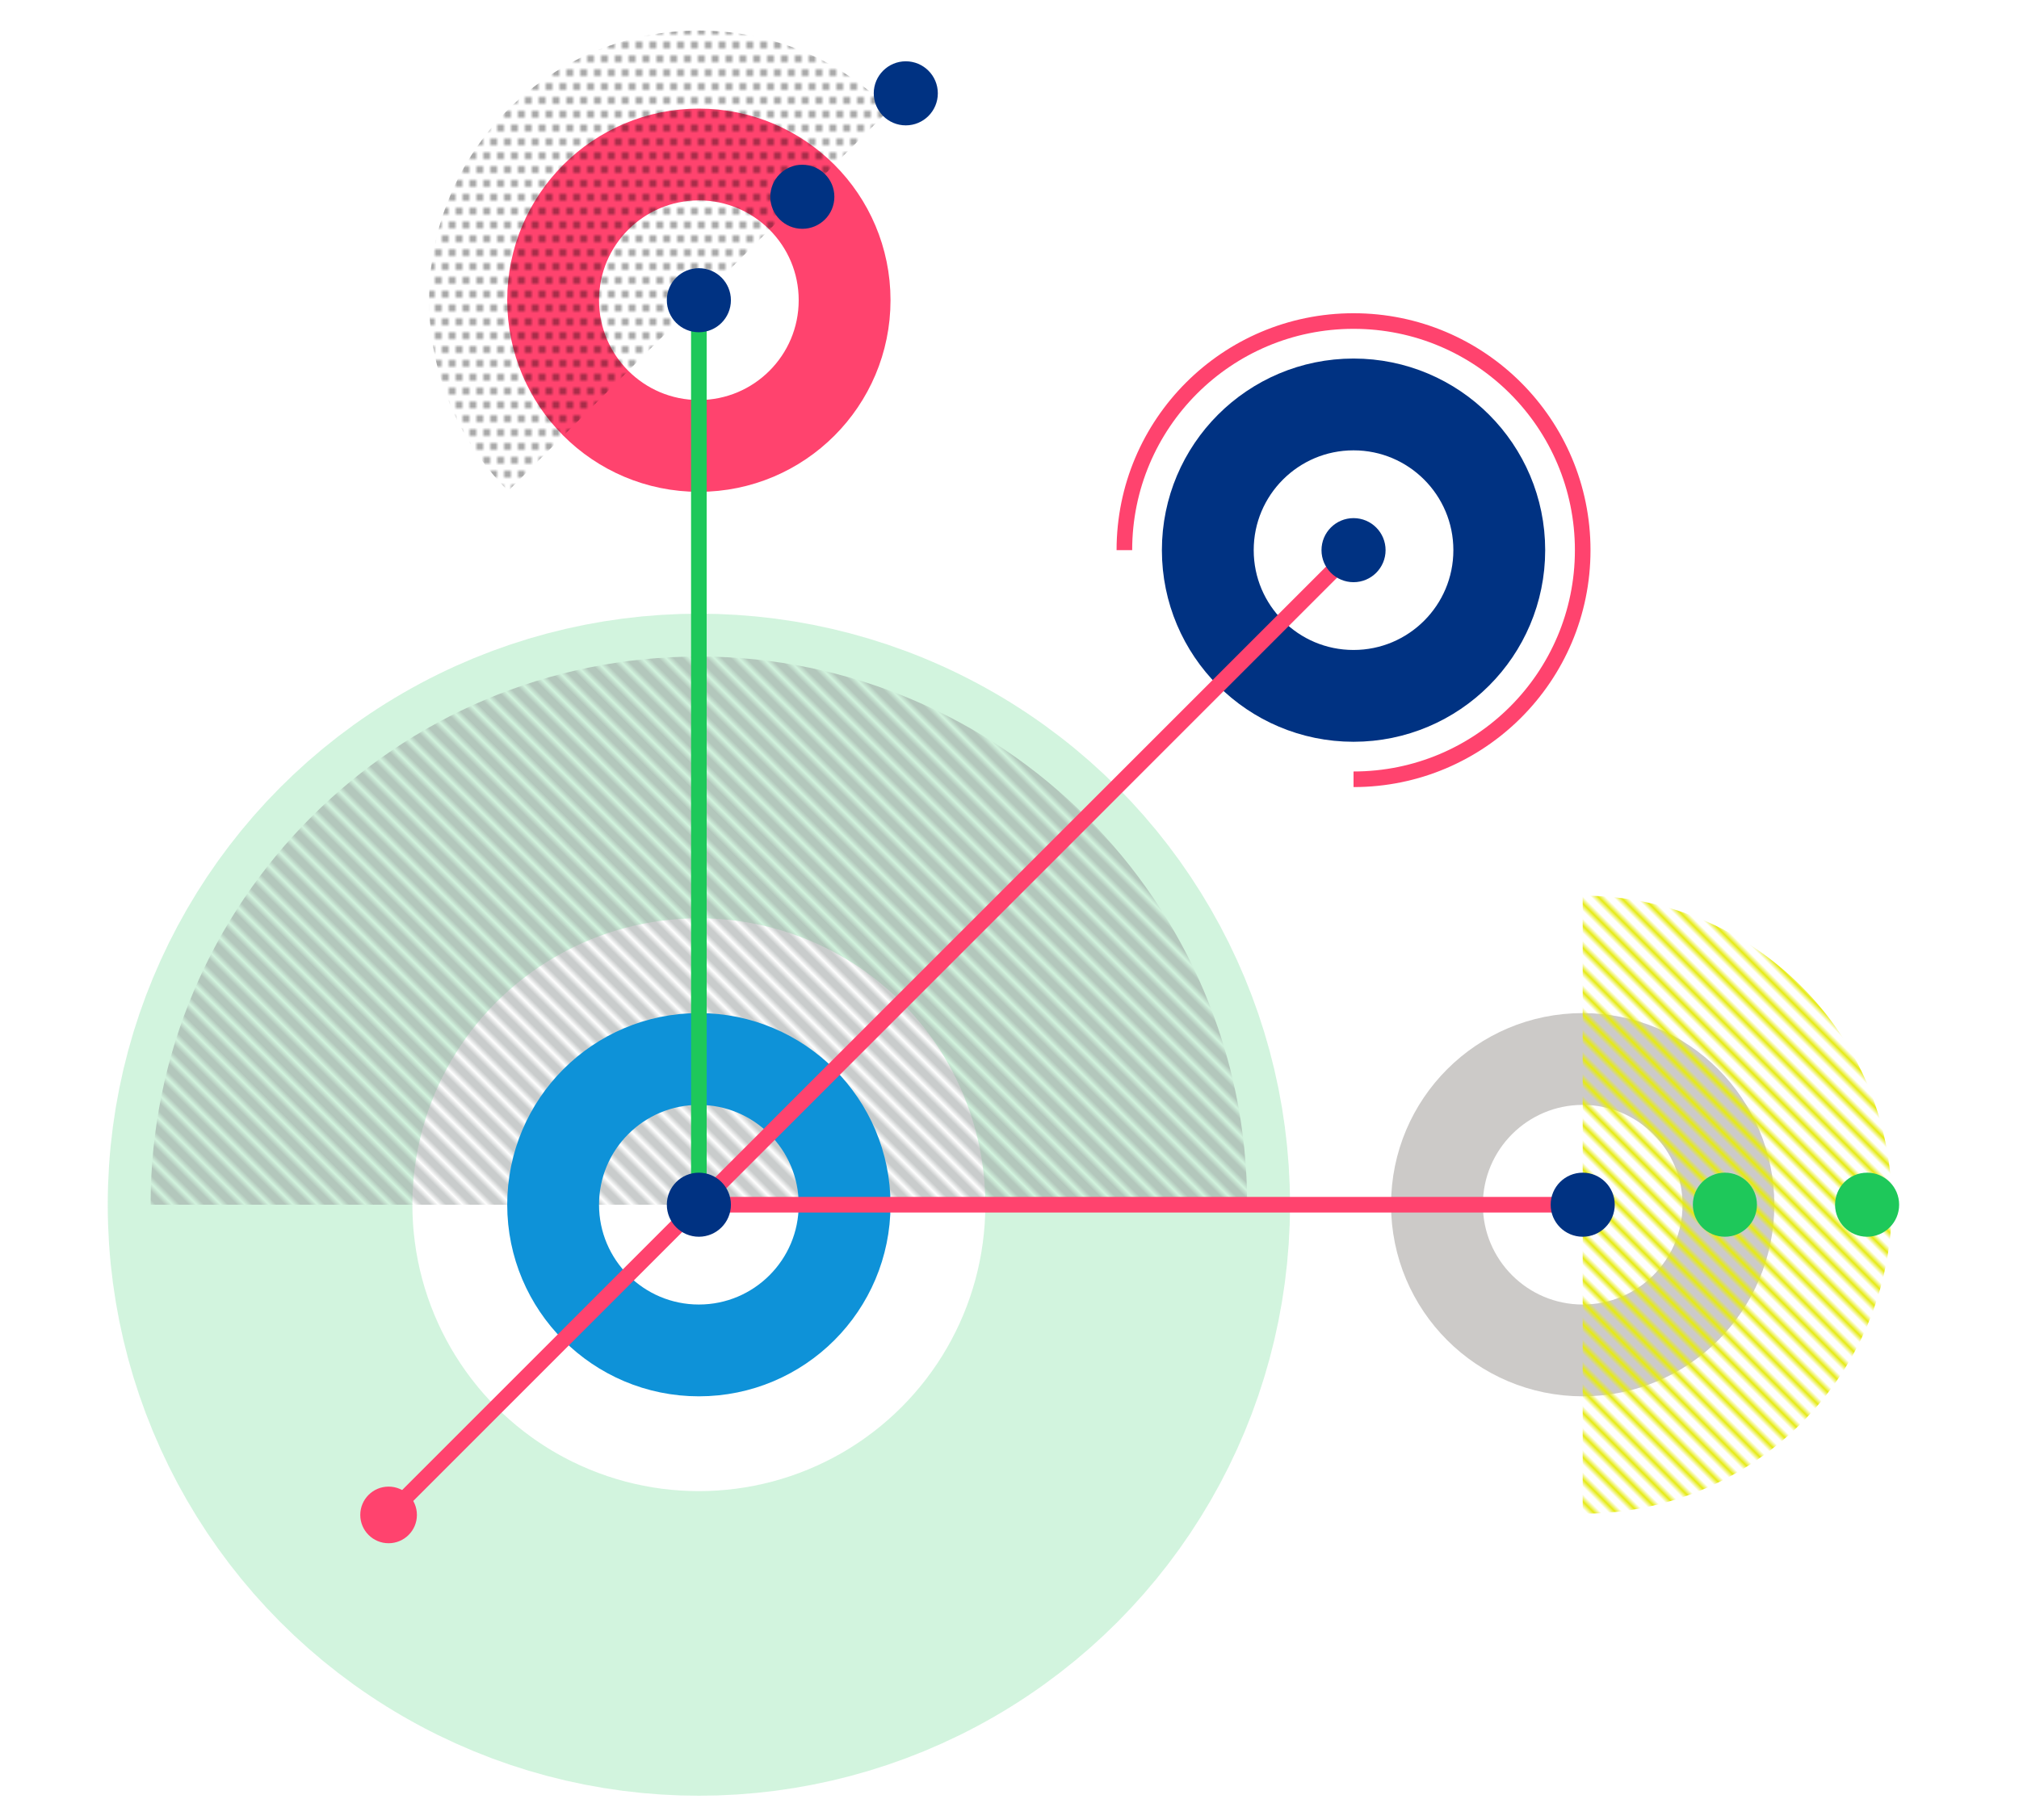 <?xml version="1.0" encoding="UTF-8"?><svg id="Illustrations" xmlns="http://www.w3.org/2000/svg" width="427" height="385" xmlns:xlink="http://www.w3.org/1999/xlink" viewBox="0 0 427 385"><defs><style>.cls-1,.cls-2,.cls-3,.cls-4,.cls-5,.cls-6,.cls-7,.cls-8,.cls-9,.cls-10,.cls-11{fill:none;}.cls-12{fill:url(#Stripes_DCG_Yellow);}.cls-2{stroke:#949999;}.cls-2,.cls-3,.cls-8,.cls-9{stroke-linejoin:round;}.cls-3{stroke:#e6eb14;}.cls-13{fill:#003282;}.cls-14{fill:#ff436e;}.cls-15{fill:#1ec85a;}.cls-4{opacity:.2;stroke-width:64.432px;}.cls-4,.cls-5,.cls-6,.cls-7,.cls-10,.cls-11{stroke-miterlimit:10;}.cls-4,.cls-9{stroke:#1ec85a;}.cls-5{stroke:#003282;}.cls-5,.cls-6,.cls-7,.cls-10{stroke-width:19.419px;}.cls-6,.cls-8,.cls-11{stroke:#ff436e;}.cls-7{stroke:#0e92d8;}.cls-8,.cls-9{stroke-linecap:round;}.cls-8,.cls-9,.cls-11{stroke-width:3.3px;}.cls-16{fill:url(#Stripes_DCG_Medium_Gray);fill-rule:evenodd;}.cls-10{stroke:#cccac8;}.cls-17{fill:url(#DCG_Halftone_Light);}</style><pattern id="Stripes_DCG_Yellow" x="0" y="0" width="15" height="16" patternTransform="translate(-6205.274 5892.488) rotate(135) scale(1.104 -1.104)" patternUnits="userSpaceOnUse" viewBox="0 0 15 16"><g><rect class="cls-1" width="15" height="16"/><line class="cls-3" x1="13.5" y1="-0" x2="13.5" y2="16"/><line class="cls-3" x1="10.5" y1="-0" x2="10.5" y2="16"/><line class="cls-3" x1="7.5" y1="-0" x2="7.5" y2="16"/><line class="cls-3" x1="4.5" y1="-0" x2="4.5" y2="16"/><line class="cls-3" x1="1.5" y1="-0" x2="1.5" y2="16"/></g></pattern><pattern id="Stripes_DCG_Medium_Gray" x="0" y="0" width="12" height="16" patternTransform="translate(-6639.823 7232.258) rotate(135) scale(1.206 -1.206)" patternUnits="userSpaceOnUse" viewBox="0 0 12 16"><g><rect class="cls-1" width="12" height="16"/><line class="cls-2" x1="12" y1="0" x2="12" y2="16"/><line class="cls-2" x1="9" y1="0" x2="9" y2="16"/><line class="cls-2" x1="6" y1="0" x2="6" y2="16"/><line class="cls-2" x1="3" y1="0" x2="3" y2="16"/><line class="cls-2" x1="-0" y1="0" x2="-0" y2="16"/></g></pattern><pattern id="DCG_Halftone_Light" x="0" y="0" width="8" height="8" patternTransform="translate(-13337.996 -968.438) rotate(-180) scale(.732 -.732)" patternUnits="userSpaceOnUse" viewBox="0 0 8 8"><g><rect class="cls-1" width="8" height="8"/><circle cx="6" cy="8" r=".688"/><circle cx="2" cy="8" r=".688"/><circle cx="8" cy="4" r=".688"/><circle cx="4" cy="4" r=".688"/><circle cx="0" cy="4" r=".688"/><circle cx="6" cy="0" r=".688"/><circle cx="2" cy="0" r=".688"/></g></pattern></defs><circle class="cls-4" cx="147.804" cy="254.831" r="92.802"/><circle class="cls-10" cx="334.727" cy="254.831" r="30.822"/><path class="cls-12" d="m334.727,320.196c36.1,0,65.365-29.265,65.365-65.365,0-36.1-29.265-65.365-65.365-65.365v130.731Z"/><path class="cls-16" d="m263.759,254.831c0-64.04-51.915-115.954-115.954-115.954-64.04,0-115.954,51.915-115.954,115.954h231.909Z"/><circle class="cls-7" cx="147.804" cy="254.831" r="30.822"/><circle class="cls-5" cx="286.261" cy="116.374" r="30.822"/><circle class="cls-6" cx="147.804" cy="63.505" r="30.822"/><line class="cls-8" x1="147.804" y1="254.831" x2="286.261" y2="116.374"/><line class="cls-8" x1="334.727" y1="254.831" x2="147.804" y2="254.831"/><line class="cls-9" x1="147.804" y1="254.831" x2="147.804" y2="63.505"/><path class="cls-17" d="m188.143,23.166c-22.278-22.278-58.399-22.278-80.677,0-22.278,22.278-22.278,58.399,0,80.677"/><line class="cls-8" x1="147.733" y1="254.831" x2="82.148" y2="320.416"/><circle class="cls-14" cx="82.184" cy="320.451" r="5.989"/><circle class="cls-13" cx="147.804" cy="254.831" r="6.776"/><circle class="cls-13" cx="286.261" cy="116.374" r="6.776"/><circle class="cls-13" cx="334.727" cy="254.831" r="6.776"/><circle class="cls-15" cx="364.801" cy="254.831" r="6.776"/><circle class="cls-15" cx="394.874" cy="254.831" r="6.776"/><circle class="cls-13" cx="147.804" cy="63.505" r="6.776"/><circle class="cls-13" cx="169.685" cy="41.624" r="6.776"/><circle class="cls-13" cx="191.566" cy="19.743" r="6.776"/><path class="cls-11" d="m237.795,116.374c0-26.767,21.699-48.466,48.466-48.466s48.466,21.699,48.466,48.466-21.699,48.466-48.466,48.466"/></svg>